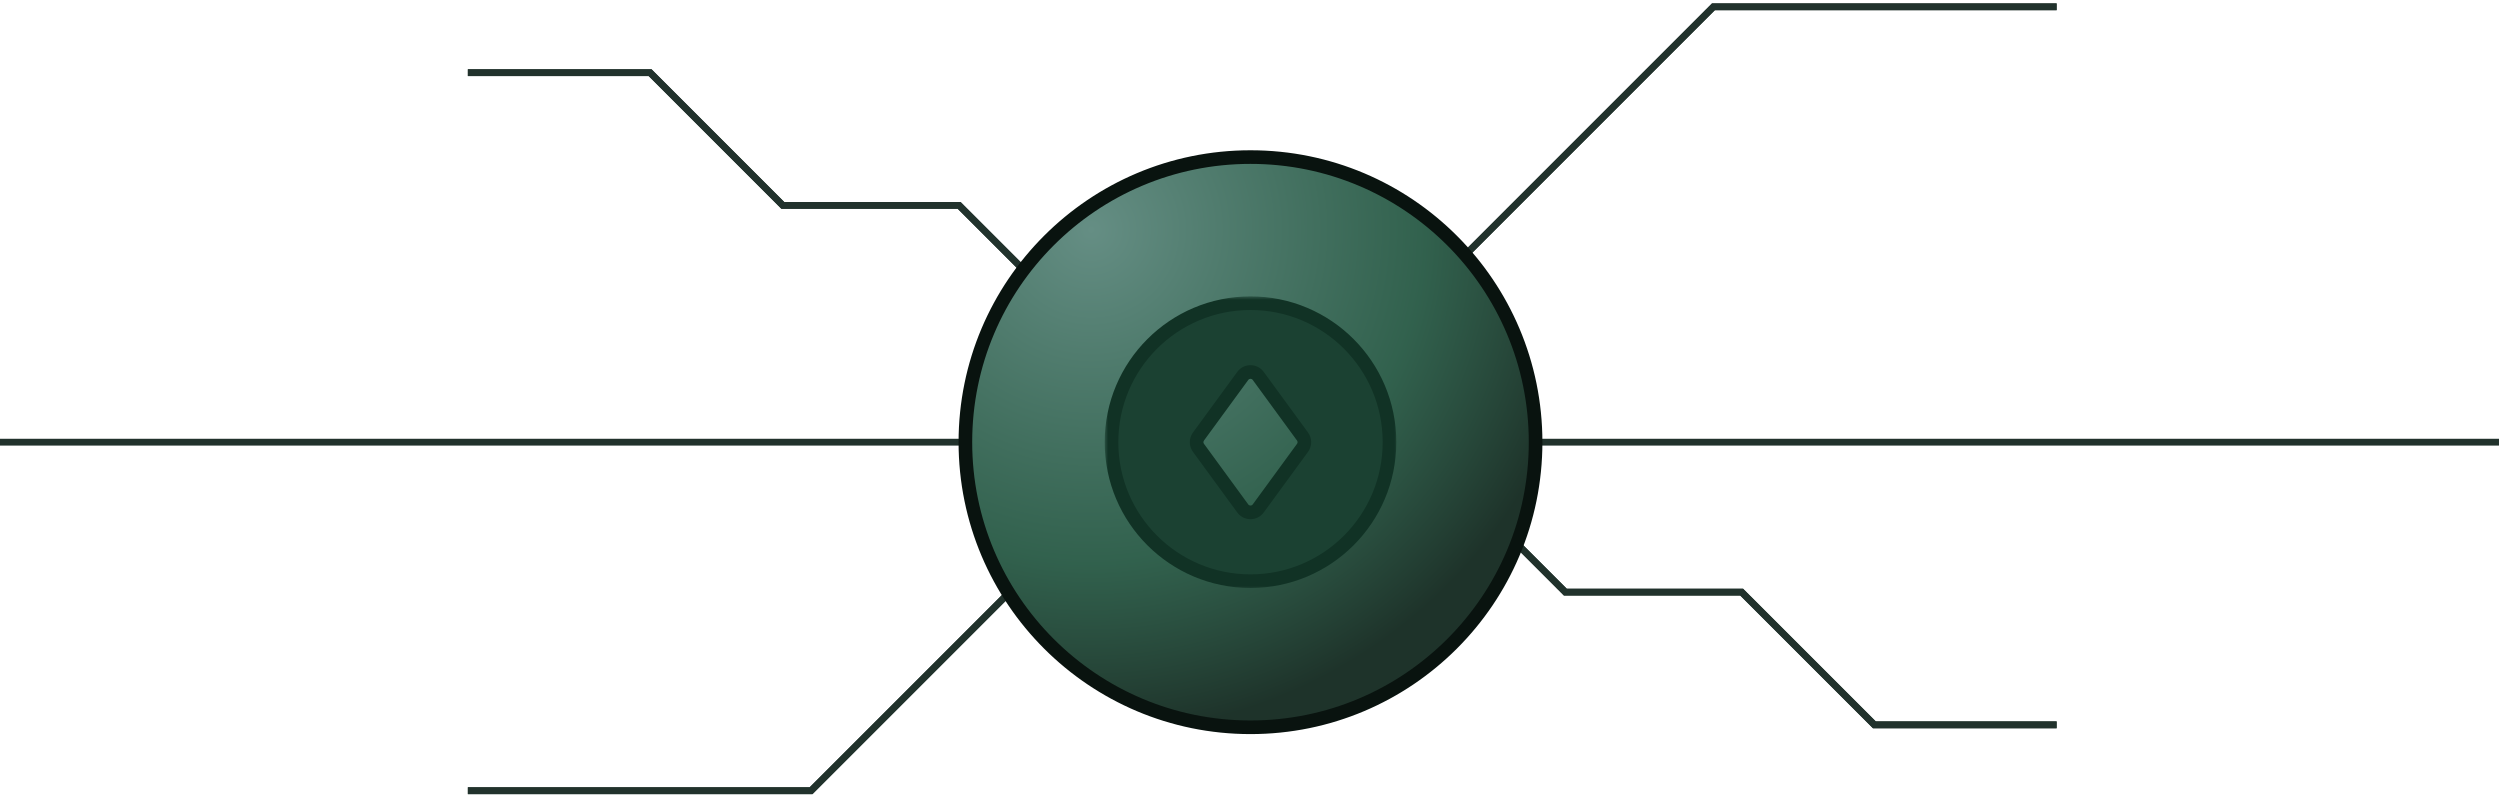 <svg width="367" height="117" viewBox="0 0 367 117" fill="none" xmlns="http://www.w3.org/2000/svg">
                           <path d="M0 64.912H366.852" stroke="#21322C"></path>
                           <path d="M68.682 10.669H95.436L114.92 30.154H140.803L173.519 62.87H189.659L251.529 1H301.912" stroke="#21322C"></path>
                           <path class="line" d="M68.682 10.669H95.436L114.92 30.154H140.803L173.519 62.87H189.659L251.529 1H301.912" stroke="#21322C"></path>
                           <path d="M301.912 106.406L275.158 106.406L255.673 86.922L229.791 86.922L197.075 54.206L180.935 54.206L119.065 116.075L68.682 116.075" stroke="#21322C"></path>
                           <path class="line3" d="M301.912 106.406L275.158 106.406L255.673 86.922L229.791 86.922L197.075 54.206L180.935 54.206L119.065 116.075L68.682 116.075" stroke="#21322C"></path>
                           <circle cx="183.572" cy="64.912" r="41.853" fill="#010202"></circle>
                           <circle cx="183.572" cy="64.912" r="41.853" fill="url(#paint0_radial_5411_1708)"></circle>
                           <circle cx="183.572" cy="64.912" r="41.853" stroke="#09130F" stroke-width="2"></circle>
                           <mask id="path-7-outside-1_5411_1708" maskUnits="userSpaceOnUse" x="162.169" y="43.508" width="43" height="43" fill="black">
                              <rect fill="white" x="162.169" y="43.508" width="43" height="43"></rect>
                              <path fill-rule="evenodd" clip-rule="evenodd" d="M183.573 85.316C194.841 85.316 203.977 76.181 203.977 64.912C203.977 53.644 194.841 44.508 183.573 44.508C172.304 44.508 163.169 53.644 163.169 64.912C163.169 76.181 172.304 85.316 183.573 85.316ZM191.212 65.742C191.573 65.248 191.573 64.577 191.212 64.083L184.707 55.184C184.146 54.416 183 54.416 182.438 55.184L175.934 64.083C175.573 64.577 175.573 65.248 175.934 65.742L182.438 74.641C183 75.409 184.146 75.409 184.707 74.641L191.212 65.742Z"></path>
                           </mask>
                           <path class="svg-shape" fill-rule="evenodd" clip-rule="evenodd" d="M183.573 85.316C194.841 85.316 203.977 76.181 203.977 64.912C203.977 53.644 194.841 44.508 183.573 44.508C172.304 44.508 163.169 53.644 163.169 64.912C163.169 76.181 172.304 85.316 183.573 85.316ZM191.212 65.742C191.573 65.248 191.573 64.577 191.212 64.083L184.707 55.184C184.146 54.416 183 54.416 182.438 55.184L175.934 64.083C175.573 64.577 175.573 65.248 175.934 65.742L182.438 74.641C183 75.409 184.146 75.409 184.707 74.641L191.212 65.742Z" fill="#1B4132"></path>
                           <path d="M182.438 74.641L183.246 74.051L182.438 74.641ZM184.707 74.641L183.9 74.051L184.707 74.641ZM175.934 65.742L176.741 65.151L175.934 65.742ZM191.212 64.083L192.019 63.493L191.212 64.083ZM191.212 65.742L192.019 66.332L191.212 65.742ZM184.707 55.184L183.9 55.774L184.707 55.184ZM182.438 55.184L183.246 55.774L182.438 55.184ZM202.977 64.912C202.977 75.629 194.289 84.316 183.573 84.316V86.316C195.394 86.316 204.977 76.733 204.977 64.912H202.977ZM183.573 45.508C194.289 45.508 202.977 54.196 202.977 64.912H204.977C204.977 53.091 195.394 43.508 183.573 43.508V45.508ZM164.169 64.912C164.169 54.196 172.856 45.508 183.573 45.508V43.508C171.752 43.508 162.169 53.091 162.169 64.912H164.169ZM183.573 84.316C172.856 84.316 164.169 75.629 164.169 64.912H162.169C162.169 76.733 171.752 86.316 183.573 86.316V84.316ZM183.9 55.774L190.405 64.673L192.019 63.493L185.514 54.593L183.9 55.774ZM176.741 64.673L183.246 55.774L181.631 54.593L175.126 63.493L176.741 64.673ZM183.246 74.051L176.741 65.151L175.126 66.332L181.631 75.231L183.246 74.051ZM190.405 65.151L183.9 74.051L185.514 75.231L192.019 66.332L190.405 65.151ZM181.631 75.231C182.592 76.546 184.554 76.546 185.514 75.231L183.9 74.051C183.738 74.272 183.408 74.272 183.246 74.051L181.631 75.231ZM175.126 63.493C174.508 64.338 174.508 65.486 175.126 66.332L176.741 65.151C176.637 65.009 176.637 64.816 176.741 64.673L175.126 63.493ZM190.405 64.673C190.509 64.816 190.509 65.009 190.405 65.151L192.019 66.332C192.637 65.486 192.637 64.338 192.019 63.493L190.405 64.673ZM185.514 54.593C184.554 53.279 182.592 53.279 181.631 54.593L183.246 55.774C183.408 55.552 183.738 55.552 183.9 55.774L185.514 54.593Z" fill="#113225" mask="url(#path-7-outside-1_5411_1708)"></path>
                           <defs>
                              <radialGradient id="paint0_radial_5411_1708" cx="0" cy="0" r="1" gradientUnits="userSpaceOnUse" gradientTransform="translate(160.146 33.627) rotate(53.153) scale(74.21 74.21)">
                                 <stop stop-color="#658E84"></stop>
                                 <stop offset="0.66" stop-color="#376C56" stop-opacity="0.9"></stop>
                                 <stop offset="1" stop-color="#1E332A"></stop>
                              </radialGradient>
                           </defs>
                        </svg>